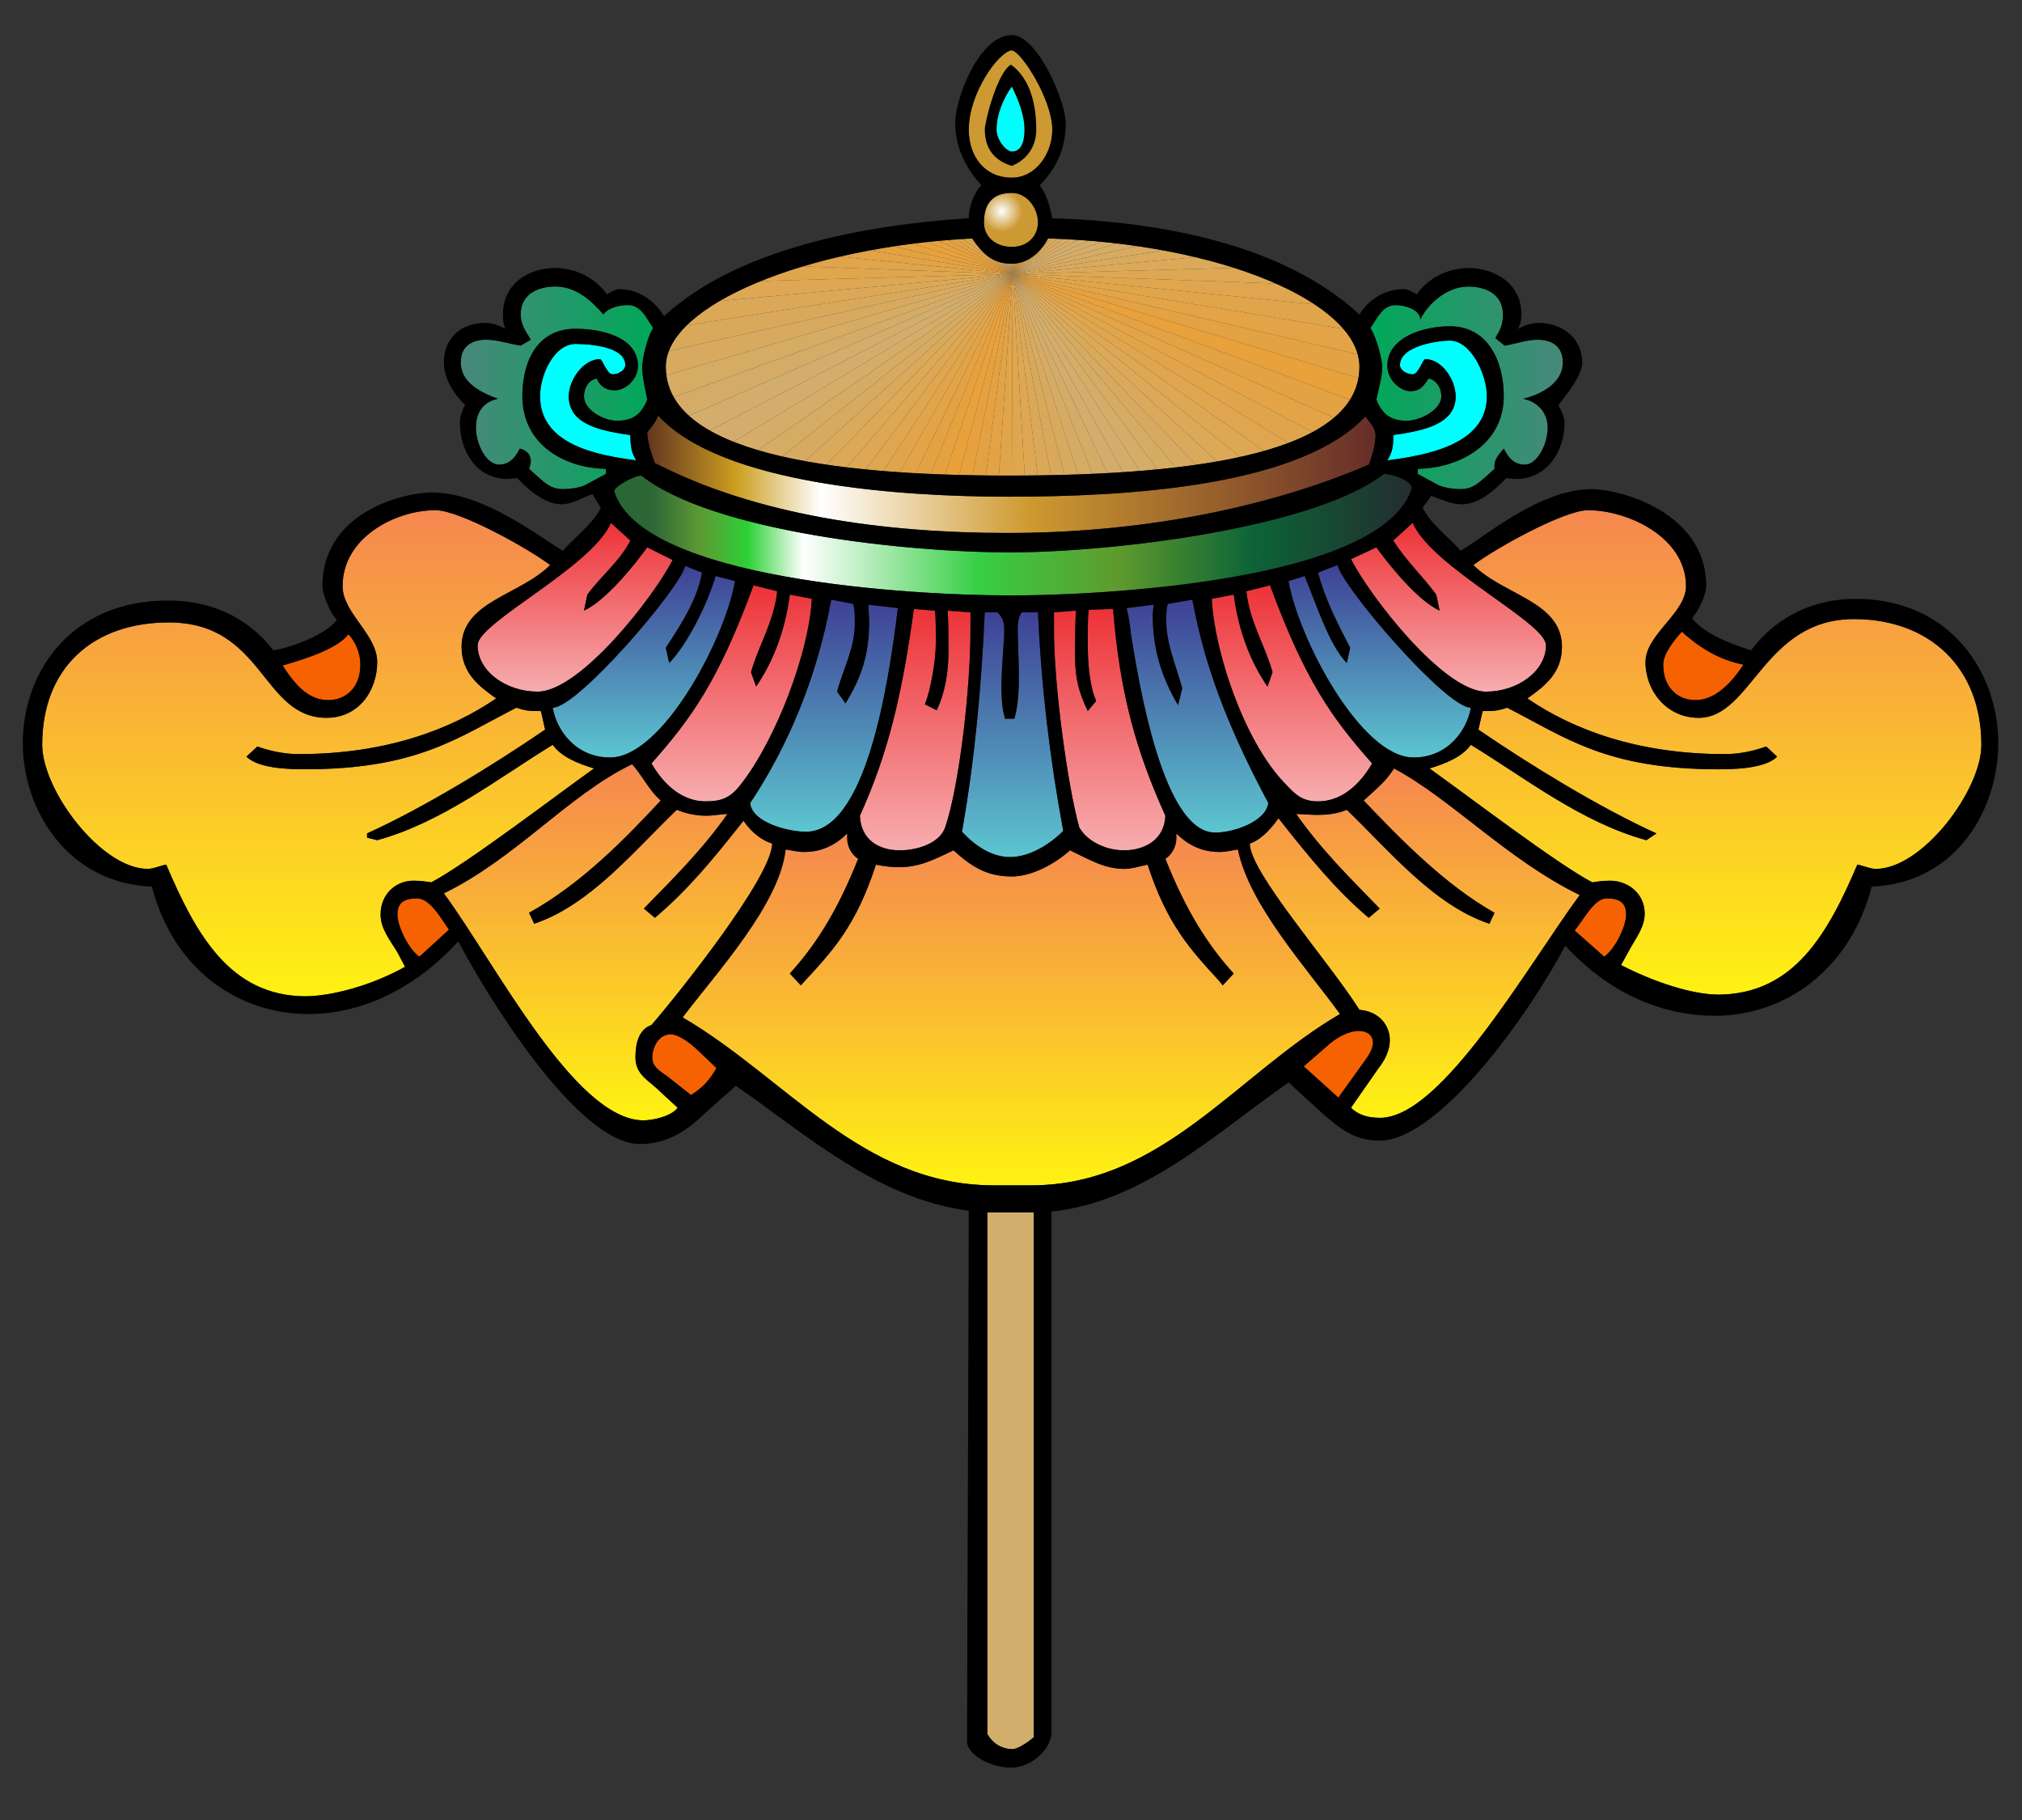 <?xml version="1.0" encoding="UTF-8" standalone="no"?>
<!-- Creator: CorelDRAW -->

<svg
   xmlns:dc="http://purl.org/dc/elements/1.1/"
   xmlns:cc="http://creativecommons.org/ns#"
   xmlns:rdf="http://www.w3.org/1999/02/22-rdf-syntax-ns#"
   xmlns:svg="http://www.w3.org/2000/svg"
   xmlns="http://www.w3.org/2000/svg"
   xmlns:xlink="http://www.w3.org/1999/xlink"
   xmlns:sodipodi="http://sodipodi.sourceforge.net/DTD/sodipodi-0.dtd"
   xmlns:inkscape="http://www.inkscape.org/namespaces/inkscape"
   xml:space="preserve"
   width="206.375mm"
   height="185.738mm"
   style="shape-rendering:geometricPrecision; text-rendering:geometricPrecision; image-rendering:optimizeQuality; fill-rule:evenodd; clip-rule:evenodd"
   viewBox="0 0 205.877 185.289"
   id="svg3427"
   version="1.1"
   inkscape:version="0.48.4 r9939"
   sodipodi:docname="8signs-PARASOL2.svg"><rect x="0" y="0" width="205.877" height="185.289" fill="#333333" stroke="none"/><title
   id="title3660">DUG (Parasol))</title><sodipodi:namedview
   pagecolor="#ffffff"
   bordercolor="#666666"
   borderopacity="1"
   objecttolerance="10"
   gridtolerance="10"
   guidetolerance="10"
   inkscape:pageopacity="0"
   inkscape:pageshadow="2"
   inkscape:window-width="1600"
   inkscape:window-height="840"
   id="namedview3656"
   showgrid="false"
   inkscape:zoom="0.35859353"
   inkscape:cx="-24.789186"
   inkscape:cy="329.06339"
   inkscape:window-x="-4"
   inkscape:window-y="-4"
   inkscape:window-maximized="1"
   inkscape:current-layer="svg3427" />
 <defs
   id="defs3429">
  <style
   type="text/css"
   id="style3431">
   
    .fil4 {fill:none}
    .fil1 {fill:aqua}
    .fil0 {fill:#CC9933}
    .fil18 {fill:#D2AE6D}
    .fil2 {fill:#F66201}
    .fil50 {fill:black}
    .fil47 {fill:#D3AD6B}
    .fil46 {fill:#D4AC68}
    .fil45 {fill:#D4AD6C}
    .fil44 {fill:#D5AD68}
    .fil42 {fill:#D6AB64}
    .fil43 {fill:#D7AA60}
    .fil40 {fill:#D7AA61}
    .fil41 {fill:#D9A95B}
    .fil38 {fill:#D9A95C}
    .fil39 {fill:#DBA858}
    .fil36 {fill:#DBA958}
    .fil37 {fill:#DDA753}
    .fil34 {fill:#DDA754}
    .fil35 {fill:#DFA64E}
    .fil32 {fill:#DFA64F}
    .fil33 {fill:#E0A44A}
    .fil30 {fill:#E0A54A}
    .fil31 {fill:#E2A346}
    .fil28 {fill:#E2A447}
    .fil29 {fill:#E3A142}
    .fil26 {fill:#E3A243}
    .fil27 {fill:#E6A13E}
    .fil48 {fill:#E6A13F}
    .fil25 {fill:#E9A13B}
    .fil19 {fill:url(#id1)}
    .fil20 {fill:url(#id2)}
    .fil9 {fill:url(#id3)}
    .fil10 {fill:url(#id4)}
    .fil6 {fill:url(#id5)}
    .fil17 {fill:url(#id6)}
    .fil15 {fill:url(#id7)}
    .fil16 {fill:url(#id8)}
    .fil5 {fill:url(#id9)}
    .fil7 {fill:url(#id10)}
    .fil12 {fill:url(#id11)}
    .fil13 {fill:url(#id12)}
    .fil14 {fill:url(#id13)}
    .fil11 {fill:url(#id14)}
    .fil8 {fill:url(#id15)}
    .fil23 {fill:url(#id16)}
    .fil21 {fill:url(#id17)}
    .fil49 {fill:url(#id18)}
    .fil22 {fill:url(#id19)}
    .fil24 {fill:url(#id20)}
    .fil3 {fill:url(#id21)}
   
  </style>
     <clipPath
   id="id0">
      <path
   d="M98.98 24.274c1.117,1.633 2.148,2.578 4.038,2.578 1.46,0 2.836,-0.945 3.695,-2.578 17.614,0.516 31.703,6.53 31.703,13.06 0,8.679 -16.152,11.084 -35.742,11.084 -18.645,0 -34.883,-2.405 -34.883,-11.084 0,-6.271 14.348,-12.2 31.188,-13.06l0 0z"
   id="path3434" />
     </clipPath>
  <linearGradient
   id="id1"
   gradientUnits="userSpaceOnUse"
   x1="65.9"
   y1="48.289"
   x2="140.05"
   y2="48.289">
   <stop
   offset="0"
   style="stop-color:#623620"
   id="stop3437" />
   <stop
   offset="0.122"
   style="stop-color:#CC9E20"
   id="stop3439" />
   <stop
   offset="0.239"
   style="stop-color:white"
   id="stop3441" />
   <stop
   offset="0.522"
   style="stop-color:#CF9A30"
   id="stop3443" />
   <stop
   offset="1"
   style="stop-color:#662D29"
   id="stop3445" />
  </linearGradient>
  <linearGradient
   id="id2"
   gradientUnits="userSpaceOnUse"
   x1="62.377"
   y1="54.433"
   x2="143.745"
   y2="54.433">
   <stop
   offset="0"
   style="stop-color:#266736"
   id="stop3448" />
   <stop
   offset="0.051"
   style="stop-color:#2F6736"
   id="stop3450" />
   <stop
   offset="0.11"
   style="stop-color:#5C9A33"
   id="stop3452" />
   <stop
   offset="0.169"
   style="stop-color:#2CD136"
   id="stop3454" />
   <stop
   offset="0.239"
   style="stop-color:white"
   id="stop3456" />
   <stop
   offset="0.459"
   style="stop-color:#36CE45"
   id="stop3458" />
   <stop
   offset="0.631"
   style="stop-color:#5F9A2D"
   id="stop3460" />
   <stop
   offset="0.8"
   style="stop-color:#0C6436"
   id="stop3462" />
   <stop
   offset="1"
   style="stop-color:#232D30"
   id="stop3464" />
  </linearGradient>
  <linearGradient
   id="id3"
   gradientUnits="userSpaceOnUse"
   x1="46.912"
   y1="39.483"
   x2="66.502"
   y2="39.483">
   <stop
   offset="0"
   style="stop-color:#48887B"
   id="stop3467" />
   <stop
   offset="1"
   style="stop-color:#00A859"
   id="stop3469" />
  </linearGradient>
  <linearGradient
   id="id4"
   gradientUnits="userSpaceOnUse"
   x1="139.534"
   y1="39.483"
   x2="159.124"
   y2="39.483">
   <stop
   offset="0"
   style="stop-color:#00A859"
   id="stop3472" />
   <stop
   offset="1"
   style="stop-color:#48887B"
   id="stop3474" />
  </linearGradient>
  <linearGradient
   id="id5"
   gradientUnits="userSpaceOnUse"
   x1="65.558"
   y1="77.116"
   x2="65.558"
   y2="57.612">
   <stop
   offset="0"
   style="stop-color:#5CC6D0"
   id="stop3477" />
   <stop
   offset="1"
   style="stop-color:#3E4095"
   id="stop3479" />
  </linearGradient>
  <linearGradient
   id="id6"
   gradientUnits="userSpaceOnUse"
   xlink:href="#id5"
   x1="83.9"
   y1="84.677"
   x2="83.9"
   y2="61.049">
  </linearGradient>
  <linearGradient
   id="id7"
   gradientUnits="userSpaceOnUse"
   xlink:href="#id5"
   x1="103.104"
   y1="87.253"
   x2="103.104"
   y2="62.337">
  </linearGradient>
  <linearGradient
   id="id8"
   gradientUnits="userSpaceOnUse"
   xlink:href="#id5"
   x1="121.921"
   y1="84.762"
   x2="121.921"
   y2="61.049">
  </linearGradient>
  <linearGradient
   id="id9"
   gradientUnits="userSpaceOnUse"
   xlink:href="#id5"
   x1="140.48"
   y1="77.116"
   x2="140.48"
   y2="57.526">
  </linearGradient>
  <linearGradient
   id="id10"
   gradientUnits="userSpaceOnUse"
   x1="58.555"
   y1="70.414"
   x2="58.555"
   y2="53.231">
   <stop
   offset="0"
   style="stop-color:#F7ADAF"
   id="stop3486" />
   <stop
   offset="1"
   style="stop-color:#ED3237"
   id="stop3488" />
  </linearGradient>
  <linearGradient
   id="id11"
   gradientUnits="userSpaceOnUse"
   xlink:href="#id10"
   x1="74.493"
   y1="81.584"
   x2="74.493"
   y2="59.588">
  </linearGradient>
  <linearGradient
   id="id12"
   gradientUnits="userSpaceOnUse"
   xlink:href="#id10"
   x1="93.181"
   y1="86.567"
   x2="93.181"
   y2="61.994">
  </linearGradient>
  <linearGradient
   id="id13"
   gradientUnits="userSpaceOnUse"
   xlink:href="#id10"
   x1="112.985"
   y1="86.567"
   x2="112.985"
   y2="61.994">
  </linearGradient>
  <linearGradient
   id="id14"
   gradientUnits="userSpaceOnUse"
   xlink:href="#id10"
   x1="131.543"
   y1="81.584"
   x2="131.543"
   y2="59.588">
  </linearGradient>
  <linearGradient
   id="id15"
   gradientUnits="userSpaceOnUse"
   xlink:href="#id10"
   x1="147.481"
   y1="70.414"
   x2="147.481"
   y2="53.231">
  </linearGradient>
  <linearGradient
   id="id16"
   gradientUnits="userSpaceOnUse"
   x1="32.392"
   y1="101.431"
   x2="32.392"
   y2="51.941">
   <stop
   offset="0"
   style="stop-color:#FFF212"
   id="stop3496" />
   <stop
   offset="1"
   style="stop-color:#F5874F"
   id="stop3498" />
  </linearGradient>
  <linearGradient
   id="id17"
   gradientUnits="userSpaceOnUse"
   xlink:href="#id16"
   x1="61.906"
   y1="114.061"
   x2="61.906"
   y2="77.802">
  </linearGradient>
  <linearGradient
   id="id18"
   gradientUnits="userSpaceOnUse"
   xlink:href="#id16"
   x1="102.975"
   y1="120.677"
   x2="102.975"
   y2="84.848">
  </linearGradient>
  <linearGradient
   id="id19"
   gradientUnits="userSpaceOnUse"
   xlink:href="#id16"
   x1="144.046"
   y1="113.803"
   x2="144.046"
   y2="78.232">
  </linearGradient>
  <linearGradient
   id="id20"
   gradientUnits="userSpaceOnUse"
   xlink:href="#id16"
   x1="173.644"
   y1="101.258"
   x2="173.644"
   y2="51.941">
  </linearGradient>
  <radialGradient
   id="id21"
   gradientUnits="userSpaceOnUse"
   cx="101.998"
   cy="21.505"
   r="2.09"
   fx="101.998"
   fy="21.505">
   <stop
   offset="0"
   style="stop-color:#FEFEFE"
   id="stop3505" />
   <stop
   offset="1"
   style="stop-color:#CC9933"
   id="stop3507" />
   <stop
   offset="1"
   style="stop-color:#CC9933"
   id="stop3509" />
  </radialGradient>
 </defs>
 <g
   id="Colour">
  <g
   id="_296774584">
   <path
   id="_296773072"
   class="fil0"
   d="M103.018 5.115c1.031,0.171 4.125,5.07 4.125,8.077 0,2.492 -1.719,4.897 -4.125,4.897 -2.749,-9.97587e-005 -4.381,-2.149 -4.381,-4.897 0,-3.695 3.007,-7.906 4.381,-8.077l0 0z" />
   <path
   id="_296787520"
   class="fil1"
   d="M103.018 15.425c-0.516,0 -1.547,-1.117 -1.547,-2.233 0,-1.547 0.688,-3.18 1.547,-4.383 0.602,1.203 1.29,2.837 1.29,4.383 0,1.288 -0.345,2.233 -1.29,2.233z" />
   <path
   id="_296785000"
   class="fil2"
   d="M42.703 97.392c-1.031,-0.686 -2.235,-3.007 -2.235,-4.295 0,-1.204 0.688,-1.633 1.976,-1.633 1.29,-9.97587e-005 2.321,1.804 3.266,3.18l-3.007 2.749z" />
   <path
   id="_296785936"
   class="fil2"
   d="M160.327 94.728c0.945,-1.116 1.976,-3.264 3.264,-3.264 1.288,-9.97587e-005 1.976,0.429 1.976,1.633 0,1.288 -1.204,3.609 -2.233,4.295l-3.007 -2.664z" />
   <path
   id="_296787328"
   class="fil3"
   d="M100.183 22.643c0,-1.976 0.945,-3.007 2.835,-3.007 1.547,0 2.664,1.547 2.664,3.007 9.97587e-005,1.374 -1.031,2.492 -2.664,2.492 -1.547,-9.97587e-005 -2.835,-0.945 -2.835,-2.492l0 -9.97587e-005z" />
   <path
   id="_296787184"
   class="fil2"
   d="M67.963 109.594c-0.686,-0.516 -1.547,-0.945 -1.547,-1.89 0,-1.031 0.602,-2.407 1.892,-2.407 0.686,0 1.89,0.774 2.835,1.719l1.804 1.717c-0.686,1.204 -1.288,1.892 -2.578,2.75l-2.405 -1.89z" />
   <path
   id="_296787088"
   class="fil2"
   d="M132.747 108.562l2.662 -2.321c1.031,-0.859 2.148,-1.288 2.923,-1.288 0.859,0 1.46,0.429 1.46,1.204 9.97587e-005,0.429 -0.259,1.031 -0.688,1.631l-2.835 3.952 -3.523 -3.178z" />
   <path
   id="_296781952"
   class="fil4"
   d="M103.018 16.886c1.29,-0.516 2.492,-1.717 2.492,-3.693 0,-3.352 -1.031,-5.499 -2.578,-6.616 -1.374,0.773 -2.662,5.756 -2.662,6.616 0,1.976 1.031,3.178 2.749,3.694l0 -9.97587e-005z" />
   <path
   id="_296783872"
   class="fil2"
   d="M177.51 67.665c-1.46,2.233 -3.093,3.607 -4.897,3.607 -1.719,0 -3.266,-1.202 -3.266,-3.607 0,-1.117 1.117,-2.492 1.892,-3.352 1.717,1.547 3.693,2.836 6.271,3.352l0 -9.97587e-005z" />
   <path
   id="_296775952"
   class="fil2"
   d="M28.784 67.749c2.062,-0.6 5.499,-1.631 6.701,-3.178 0.774,0.859 1.204,1.976 1.204,3.094 0,2.405 -1.547,3.607 -3.266,3.607 -1.804,0 -3.178,-1.202 -4.638,-3.523l0 0z" />
   <path
   id="_296787664"
   class="fil1"
   d="M151.39 40.341c0,4.983 -6.271,6.014 -10.137,6.53 0.429,-0.686 0.6,-1.288 0.6,-2.147l9.97587e-005 -0.431c2.923,-0.429 6.359,-1.031 6.359,-3.952 0,-1.631 -1.374,-3.78 -3.093,-3.78 -0.259,-9.97587e-005 -0.688,1.547 -1.288,1.547 -0.602,0 -1.29,-0.429 -1.29,-0.945 9.97587e-005,-1.976 3.952,-2.492 5.07,-2.492 2.148,0 3.78,3.437 3.78,5.67l0 0z" />
   <path
   id="_296778544"
   class="fil1"
   d="M62.377 38.108c-0.6,0 -1.029,-1.547 -1.288,-1.547 -1.719,-9.97587e-005 -3.18,2.148 -3.18,3.78 0,2.921 3.352,3.523 6.273,3.952 0,0.945 0.086,1.805 0.602,2.578 -3.868,-0.516 -9.796,-1.547 -9.796,-6.53 0,-2.233 1.46,-5.326 3.609,-5.326 1.117,0 5.07,0.172 5.07,2.148 0,0.516 -0.688,0.945 -1.29,0.945l0 0z" />
   <path
   id="_296776864"
   class="fil5"
   d="M132.833 58.643c1.116,2.662 2.492,7.046 4.295,8.849l0.343 -1.547c-1.288,-2.492 -2.578,-4.983 -3.264,-7.647l1.976 -0.773c0.429,2.148 10.998,14.521 13.576,14.521 -0.345,2.148 -2.235,5.07 -5.844,5.07 -5.326,0 -11.684,-12.029 -12.715,-17.957l1.633 -0.516z" />
   <path
   id="_296781160"
   class="fil6"
   d="M74.838 59.159c-1.031,5.928 -7.391,17.957 -12.717,17.957 -3.609,0 -5.499,-2.921 -5.842,-5.07 2.578,0 13.06,-12.287 13.489,-14.434l1.717 0.686c-0.516,2.75 -2.062,5.156 -3.693,7.647l0.343 1.547c1.804,-1.804 3.952,-6.101 4.726,-8.849l1.976 0.515z" />
   <path
   id="_296777752"
   class="fil7"
   d="M68.478 57.01c-1.976,3.866 -9.451,13.403 -13.746,13.403 -3.18,-9.97587e-005 -6.101,-2.062 -6.101,-4.725 0,-2.321 11.599,-7.906 13.576,-12.458l1.976 1.804c-1.117,2.148 -2.921,3.523 -4.381,5.499l-0.345 1.633c2.235,-1.031 5.07,-4.554 6.444,-6.444l2.578 1.288z" />
   <path
   id="_296777920"
   class="fil8"
   d="M140.136 55.722c1.374,1.89 4.211,5.413 6.444,6.444l-0.343 -1.633c-1.46,-1.976 -2.921,-3.266 -4.383,-5.499l1.978 -1.804c1.976,4.552 13.574,10.137 13.574,12.458 9.97587e-005,2.662 -2.921,4.725 -6.099,4.725 -4.297,-9.97587e-005 -11.772,-9.624 -13.748,-13.489l2.578 -1.202z" />
   <path
   id="_296786608"
   class="fil9"
   d="M62.636 39.74c0.945,0 2.319,-1.029 2.319,-2.492 0,-2.921 -3.693,-3.78 -6.358,-3.78 -3.866,0 -5.413,3.266 -5.413,6.873 0,4.813 4.125,7.304 8.506,7.39l0 0.514 -2.062 1.117c-0.688,0.345 -1.804,0.429 -2.319,0.429 -1.376,0 -1.976,-0.772 -3.438,-2.061 0.086,-0.259 0.172,-0.516 0.172,-0.774 0,-0.688 -0.429,-1.117 -1.117,-1.288 -0.516,1.031 -1.116,1.631 -2.147,1.631 -1.204,-9.97587e-005 -2.321,-1.976 -2.321,-3.78 0,-1.374 0.602,-2.578 2.235,-2.921 -1.89,-0.688 -3.781,-1.719 -3.781,-3.695 0,-1.717 1.203,-2.319 2.578,-2.319 1.117,0 2.405,0.429 3.523,0.602l1.031 -0.602c-0.516,-0.859 -1.031,-1.547 -1.031,-2.578 0,-1.976 1.633,-2.835 3.523,-2.835 2.148,-9.97587e-005 3.695,1.46 4.897,2.835 0.516,-0.688 1.633,-0.945 2.492,-0.945 1.376,0 1.892,1.374 2.578,2.319 -0.686,1.117 -1.117,3.266 -1.117,4.038 0,0.945 0.345,2.405 0.516,3.266 -0.686,1.717 -1.717,2.147 -3.092,2.147 -1.376,-9.97587e-005 -3.352,-1.116 -3.352,-2.492 0,-0.773 0.429,-1.631 1.29,-1.804 0.343,0.688 0.773,1.202 1.89,1.202l0 0z" />
   <path
   id="_296786920"
   class="fil10"
   d="M146.752 40.341c0,1.376 -2.149,2.492 -3.523,2.492 -1.376,-9.97587e-005 -2.405,-0.429 -3.093,-2.147 0.172,-0.861 0.602,-2.321 0.602,-3.266 0,-0.773 -0.516,-2.921 -1.204,-4.038 0.688,-0.945 1.204,-2.319 2.578,-2.319 0.859,0 2.492,0.429 2.492,1.46 0.773,-1.547 2.664,-3.35 4.897,-3.35 1.89,-9.97587e-005 3.523,0.859 3.523,2.835 9.97587e-005,1.031 -0.257,1.547 -0.773,2.405l0.945 0.774c1.117,-0.172 2.233,-0.602 3.35,-0.602 1.374,0 2.578,0.602 2.578,2.319 0,1.976 -1.976,3.18 -4.038,3.695 1.633,0.343 2.492,1.547 2.492,2.921 9.97587e-005,1.804 -1.117,3.78 -2.319,3.78 -1.031,-9.97587e-005 -1.633,-0.6 -2.148,-1.631 -0.429,0.516 -0.945,1.031 -0.945,1.717l0 0.345c-1.46,1.288 -2.062,2.061 -3.437,2.061 -0.516,0 -1.633,-0.084 -2.321,-0.429l-2.061 -1.117 0 -0.514c4.381,-0.086 8.763,-2.578 8.763,-7.39 9.97587e-005,-3.607 -1.633,-7.13 -5.499,-7.13 -2.664,-9.97587e-005 -6.358,1.116 -6.358,4.037 9.97587e-005,1.462 1.374,2.578 2.319,2.578 1.117,-9.97587e-005 1.374,-0.6 1.89,-1.288 0.86,0.172 1.29,1.031 1.29,1.804l9.97587e-005 0z" />
   <path
   id="_296784520"
   class="fil11"
   d="M125.615 60.533c0.429,3.35 1.547,6.616 3.436,9.365l0.516 -1.46c-0.688,-2.578 -2.319,-5.069 -2.664,-8.247l2.407 -0.602c3.607,9.794 6.358,13.576 10.396,18.13 -1.29,2.233 -3.18,3.866 -5.499,3.866 -1.633,0 -2.321,-0.688 -3.437,-1.89 -4.124,-4.297 -7.132,-13.405 -7.39,-18.731l2.235 -0.429z" />
   <path
   id="_296783440"
   class="fil12"
   d="M82.656 60.962c-0.259,5.326 -3.609,14.348 -7.303,18.988 -1.031,1.288 -1.892,1.633 -3.523,1.633 -2.321,0 -4.211,-1.633 -5.499,-3.866 4.037,-4.554 6.787,-8.335 10.396,-18.13l2.405 0.602c-0.343,3.178 -1.976,5.67 -2.664,8.247l0.516 1.46c1.89,-2.749 3.007,-6.014 3.437,-9.365l2.235 0.429z" />
   <path
   id="_296774872"
   class="fil13"
   d="M98.809 62.337l0 1.892c0,5.756 -1.117,15.722 -2.578,20.018 -0.602,1.633 -2.837,2.321 -4.64,2.321 -2.148,-9.97587e-005 -3.952,-1.117 -4.038,-3.523 2.921,-6.444 4.297,-12.372 5.499,-21.05l2.148 0.172c0.086,0.772 0.086,2.147 0.086,3.178 0,1.89 -0.516,4.897 -1.117,6.359l1.202 0.6c0.861,-1.804 1.204,-3.866 1.204,-6.099 0,-1.376 0,-2.75 -0.086,-4.038l2.321 0.171z" />
   <path
   id="_296776288"
   class="fil14"
   d="M109.548 62.166c-0.086,1.288 -0.086,3.35 -0.086,4.725 0,2.235 0.429,3.695 1.29,5.499l0.859 -1.031c-0.688,-1.547 -0.859,-3.952 -0.859,-5.928 0,-0.859 0,-2.492 0.086,-3.35l2.492 -0.086c0.686,8.679 2.405,14.607 5.326,21.05 -0.086,2.405 -2.062,3.523 -4.211,3.523 -1.804,-9.97587e-005 -3.693,-0.859 -4.554,-2.321 -1.202,-4.295 -2.576,-14.519 -2.576,-20.018l0 -1.892 2.233 -0.171z" />
   <path
   id="_296781760"
   class="fil15"
   d="M101.557 62.337c0.602,0.602 0.688,1.117 0.688,1.806 0,2.233 -0.688,6.53 0.086,9.022l0.945 0c0.773,-2.492 0.343,-6.53 0.343,-9.194 9.97587e-005,-0.429 0.086,-1.288 0.429,-1.633l1.633 -9.97587e-005c0.343,7.561 1.202,14.865 2.578,22.254 -1.376,1.374 -3.437,2.662 -5.413,2.662 -2.062,0 -3.781,-1.374 -4.899,-2.576 1.29,-7.304 1.976,-14.693 2.321,-22.34l1.288 -9.97587e-005z" />
   <path
   id="_296778832"
   class="fil16"
   d="M117.452 61.564c0,0.257 -0.086,0.773 -0.086,1.031 0,3.436 0.86,6.271 2.578,9.192l0.429 -1.717c-0.6,-2.235 -1.631,-4.468 -1.631,-6.959 0,-0.516 0,-1.117 0.171,-1.633l2.492 -0.429c1.376,7.647 4.297,14.262 7.734,20.706 -0.259,1.892 -3.523,3.007 -5.413,3.007 -4.726,0 -7.304,-11.943 -8.592,-20.362 -0.086,-0.773 -0.172,-1.547 -0.429,-2.492l2.749 -0.343z" />
   <path
   id="_296780440"
   class="fil17"
   d="M91.418 61.907c-1.031,8.42 -3.35,22.77 -9.365,22.77 -1.804,0 -5.499,-0.947 -5.671,-2.923 3.954,-5.928 6.875,-13.058 8.249,-20.706l2.233 0.429c0.172,0.516 0.172,1.461 0.172,1.976 0,2.578 -1.202,4.64 -1.804,6.959l0.859 1.203c1.547,-2.578 2.405,-4.813 2.405,-8.335 9.97587e-005,-0.429 -0.086,-1.288 -0.086,-1.717l3.007 0.343z" />
   <path
   id="_296779144"
   class="fil18"
   d="M103.104 178.071c-1.117,0 -2.062,-0.602 -2.578,-1.547l0 -53.099 4.726 0 0 53.442c-0.602,0.516 -1.633,1.204 -2.149,1.204l0 0z" />
   <path
   id="_296780080"
   class="fil19"
   d="M102.675 50.567c12.115,0 28.696,-1.031 35.742,-7.561l0.602 -0.602c0.429,0.602 1.031,1.117 1.031,1.976 9.97587e-005,0.774 -0.343,2.062 -0.688,2.921 -10.825,4.64 -23.799,6.959 -36.773,6.959 -12.631,-9.97587e-005 -25.605,-1.804 -35.914,-7.13 -0.343,-0.861 -0.774,-2.321 -0.774,-3.093 0.431,-0.602 0.86,-1.031 1.117,-1.719 6.444,7.046 24.832,8.249 35.657,8.249l0 -9.97587e-005z" />
   <path
   id="_296771824"
   class="fil20"
   d="M143.745 49.708c-3.094,9.622 -32.391,10.912 -40.727,10.912 -10.482,-9.97587e-005 -37.633,-1.633 -40.468,-10.568 -0.172,-0.429 1.976,-1.633 2.75,-1.633 7.303,5.758 27.236,7.818 37.461,7.818 10.569,0 31.102,-2.492 38.147,-7.99 0.861,0 2.837,0.688 2.837,1.462l9.97587e-005 -9.97587e-005z" />
   <path
   id="_296781712"
   class="fil21"
   d="M65.471 114.061c-6.959,-0.086 -15.036,-15.981 -20.276,-23.113 7.389,-3.609 12.715,-10.053 19.161,-13.146 1.029,1.117 1.717,2.664 2.921,3.695 -3.523,3.78 -7.99,8.42 -13.405,11.427l0.516 1.117c5.671,-1.89 10.139,-7.389 14.521,-11.599 1.031,0.429 2.062,0.602 3.007,0.602 0.774,0 1.547,-0.172 2.149,-0.172 -2.664,3.781 -5.671,6.702 -8.506,9.623l1.117 0.945c3.35,-2.835 5.756,-5.756 9.022,-9.88 0.945,1.374 2.062,2.062 2.921,2.319 0,3.35 -9.537,15.295 -12.286,18.473 -1.29,0.429 -1.633,1.89 -1.633,3.266 9.97587e-005,1.547 0.945,2.147 2.062,3.093l2.233 2.061c-0.602,0.861 -2.492,1.29 -3.523,1.29l0 -9.97587e-005z" />
   <path
   id="_296773432"
   class="fil22"
   d="M140.565 113.803c-1.031,0 -2.148,-0.171 -3.007,-1.031l2.75 -3.952c0.686,-0.859 1.202,-1.89 1.202,-2.921 0,-1.46 -1.031,-2.921 -3.093,-3.093 -3.092,-4.897 -11.168,-14.005 -11.168,-16.926 0.859,-0.257 1.976,-1.202 2.921,-2.578 3.264,4.125 5.842,7.304 9.192,10.139l1.117 -0.945c-2.835,-2.921 -5.842,-5.842 -8.506,-9.623 0.602,0 1.376,0.086 2.148,0.086 0.945,0 1.976,-0.086 3.007,-0.516 4.381,4.211 8.849,9.71 14.521,11.6l0.516 -1.117c-5.156,-2.921 -9.71,-7.647 -13.317,-11.427 1.288,-1.204 2.147,-1.804 3.092,-3.266 5.928,3.18 11.513,9.28 18.904,12.889 -5.242,7.13 -14.005,22.597 -20.278,22.682l0 0z" />
   <path
   id="_257071624"
   class="fil23"
   d="M41.242 98.423c-3.352,1.89 -7.475,3.007 -10.225,3.007 -7.646,-0.086 -11.084,-6.358 -14.091,-13.403 -0.6,0.086 -1.288,0.429 -1.89,0.429 -4.725,-9.97587e-005 -10.739,-7.99 -10.739,-12.631 0,-7.904 5.24,-12.458 12.887,-12.458 9.708,-9.97587e-005 9.451,9.71 16.067,9.71 3.264,0 5.154,-2.75 5.154,-5.671 0,-2.835 -3.523,-4.983 -3.523,-7.732 0,-4.983 5.414,-7.734 9.453,-7.734 2.492,0 9.535,3.952 11.684,5.585 -3.093,3.093 -9.022,3.695 -9.022,8.334 0,2.664 1.805,4.038 3.523,5.242 -4.64,3.178 -11.255,5.67 -20.106,5.67 -1.545,0 -3.007,-0.343 -4.209,-0.773l-1.117 1.031c1.204,1.202 4.295,1.288 5.928,1.288 11.513,0 15.638,-3.264 21.566,-6.271 1.031,0.343 1.374,0.343 2.492,0.343l0.429 1.89c-5.413,3.695 -12.286,7.906 -18.129,10.568l0 0.429 1.031 0.259c6.616,-1.805 12.374,-6.358 17.873,-9.71 0.859,1.204 2.492,1.892 4.209,2.405 -3.866,2.75 -12.974,9.71 -16.583,11.6 -0.516,-0.086 -1.116,-0.171 -1.804,-0.171 -1.804,0 -3.35,1.374 -3.35,3.436 0,1.461 0.945,2.578 1.717,3.866l0.774 1.46z" />
   <path
   id="_257075728"
   class="fil24"
   d="M165.052 98.251l0.945 -1.717c0.688,-1.204 1.46,-2.235 1.46,-3.523 0,-2.062 -1.717,-3.35 -3.523,-3.35 -0.686,0 -1.288,0.084 -1.804,0.171 -3.609,-1.89 -12.717,-8.849 -16.583,-11.6 1.719,-0.514 3.35,-1.202 4.211,-2.405 5.499,3.352 11.255,7.904 17.871,9.71l1.031 -0.688c-5.842,-2.662 -12.717,-6.873 -18.13,-10.568l0.429 -1.89c1.117,0 1.46,0 2.492,-0.343 5.928,3.007 10.053,6.271 21.566,6.271 1.633,0 4.726,-0.086 5.928,-1.288l-1.116 -1.031c-1.204,0.429 -2.664,0.773 -4.211,0.773 -8.849,0 -15.466,-2.492 -20.106,-5.67 1.719,-1.204 3.523,-2.578 3.523,-5.242 0,-4.638 -5.928,-5.24 -9.022,-8.334 2.148,-1.633 9.194,-5.585 11.686,-5.585 4.038,0 9.967,2.75 9.967,7.734 0,2.749 -4.125,4.897 -4.125,7.732 0,2.921 2.148,5.671 5.413,5.671 5.413,0 6.616,-10.053 15.81,-10.053 7.646,-9.97587e-005 12.974,4.897 12.974,12.801 0,4.64 -6.014,12.631 -10.741,12.631 -0.602,-9.97587e-005 -1.288,-0.343 -1.89,-0.429 -3.007,7.046 -6.444,13.146 -14.091,13.231 -2.749,-9.97587e-005 -6.616,-1.288 -9.967,-3.007l9.97587e-005 0z" />
   <g
   id="g3546">
    <g
   style="clip-path:url(#id0)"
   id="g3548"
   clip-path="url(#id0)">
     <polygon
   id="_257089864"
   class="fil25"
   points="103.104,27.896 141.4,42.169 142.235,39.686 " />
     <polygon
   id="_2570898641"
   class="fil25"
   points="103.104,27.896 64.809,13.623 63.973,16.106 " />
     <polygon
   id="_25708986412"
   class="fil26"
   points="103.104,27.896 142.235,39.686 142.91,37.154 " />
     <polygon
   id="_257089864123"
   class="fil27"
   points="103.104,27.896 63.973,16.106 63.298,18.637 " />
     <polygon
   id="_2570898641234"
   class="fil28"
   points="103.104,27.896 142.91,37.154 143.422,34.585 " />
     <polygon
   id="_25708986412345"
   class="fil29"
   points="103.104,27.896 63.298,18.637 62.787,21.207 " />
     <polygon
   id="_257089864123456"
   class="fil30"
   points="103.104,27.896 143.422,34.585 143.767,31.988 " />
     <polygon
   id="_2570898641234567"
   class="fil31"
   points="103.104,27.896 62.787,21.207 62.441,23.804 " />
     <polygon
   id="_25708986412345678"
   class="fil32"
   points="103.104,27.896 143.767,31.988 143.946,29.374 " />
     <polygon
   id="_257089864123456789"
   class="fil33"
   points="103.104,27.896 62.441,23.804 62.263,26.417 " />
     <polygon
   id="_25708986412345678910"
   class="fil34"
   points="103.104,27.896 143.946,29.374 143.957,26.755 " />
     <polygon
   id="_2570898641234567891011"
   class="fil35"
   points="103.104,27.896 62.263,26.417 62.252,29.037 " />
     <polygon
   id="_257089864123456789101112"
   class="fil36"
   points="103.104,27.896 143.957,26.755 143.8,24.14 " />
     <polygon
   id="_25708986412345678910111213"
   class="fil37"
   points="103.104,27.896 62.252,29.037 62.409,31.652 " />
     <polygon
   id="_2570898641234567891011121314"
   class="fil38"
   points="103.104,27.896 143.8,24.14 143.476,21.54 " />
     <polygon
   id="_257089864123456789101112131415"
   class="fil39"
   points="103.104,27.896 62.409,31.652 62.733,34.252 " />
     <polygon
   id="_25708986412345678910111213141516"
   class="fil40"
   points="103.104,27.896 143.476,21.54 142.985,18.966 " />
     <polygon
   id="_2570898641234567891011121314151617"
   class="fil41"
   points="103.104,27.896 62.733,34.252 63.223,36.825 " />
     <polygon
   id="_257089864123456789101112131415161718"
   class="fil42"
   points="103.104,27.896 142.985,18.966 142.331,16.43 " />
     <polygon
   id="_25708986412345678910111213141516171819"
   class="fil43"
   points="103.104,27.896 63.223,36.825 63.877,39.362 " />
     <polygon
   id="_2570898641234567891011121314151617181920"
   class="fil44"
   points="103.104,27.896 142.331,16.43 141.516,13.94 " />
     <polygon
   id="_257089864123456789101112131415161718192021"
   class="fil42"
   points="103.104,27.896 63.877,39.362 64.692,41.852 " />
     <polygon
   id="_25708986412345678910111213141516171819202122"
   class="fil45"
   points="103.104,27.896 141.516,13.94 140.543,11.507 " />
     <polygon
   id="_2570898641234567891011121314151617181920212223"
   class="fil46"
   points="103.104,27.896 64.692,41.852 65.666,44.284 " />
     <polygon
   id="_257089864123456789101112131415161718192021222324"
   class="fil47"
   points="103.104,27.896 140.543,11.507 139.416,9.142 " />
     <polygon
   id="_25708986412345678910111213141516171819202122232425"
   class="fil47"
   points="103.104,27.896 65.666,44.284 66.793,46.649 " />
     <polygon
   id="_2570898641234567891011121314151617181920212223242526"
   class="fil46"
   points="103.104,27.896 139.416,9.142 138.14,6.854 " />
     <polygon
   id="_257089864123456789101112131415161718192021222324252627"
   class="fil45"
   points="103.104,27.896 66.793,46.649 68.069,48.937 " />
     <polygon
   id="_25708986412345678910111213141516171819202122232425262728"
   class="fil42"
   points="103.104,27.896 138.14,6.854 136.72,4.653 " />
     <polygon
   id="_2570898641234567891011121314151617181920212223242526272829"
   class="fil44"
   points="103.104,27.896 68.069,48.937 69.489,51.139 " />
     <polygon
   id="_257089864123456789101112131415161718192021222324252627282930"
   class="fil43"
   points="103.104,27.896 136.72,4.653 135.162,2.547 " />
     <polygon
   id="_25708986412345678910111213141516171819202122232425262728293031"
   class="fil42"
   points="103.104,27.896 69.489,51.139 71.047,53.245 " />
     <polygon
   id="_2570898641234567891011121314151617181920212223242526272829303132"
   class="fil41"
   points="103.104,27.896 135.162,2.547 133.472,0.545 " />
     <polygon
   id="_257089864123456789101112131415161718192021222324252627282930313233"
   class="fil40"
   points="103.104,27.896 71.047,53.245 72.737,55.247 " />
     <polygon
   id="_25708986412345678910111213141516171819202122232425262728293031323334"
   class="fil39"
   points="103.104,27.896 133.472,0.545 131.657,-1.344 " />
     <polygon
   id="_2570898641234567891011121314151617181920212223242526272829303132333435"
   class="fil38"
   points="103.104,27.896 72.737,55.247 74.552,57.136 " />
     <polygon
   id="_257089864123456789101112131415161718192021222324252627282930313233343536"
   class="fil37"
   points="103.104,27.896 131.657,-1.344 129.725,-3.114 " />
     <polygon
   id="_25708986412345678910111213141516171819202122232425262728293031323334353637"
   class="fil36"
   points="103.104,27.896 74.552,57.136 76.484,58.905 " />
     <polygon
   id="_2570898641234567891011121314151617181920212223242526272829303132333435363738"
   class="fil35"
   points="103.104,27.896 129.725,-3.114 127.683,-4.756 " />
     <polygon
   id="_257089864123456789101112131415161718192021222324252627282930313233343536373839"
   class="fil34"
   points="103.104,27.896 76.484,58.905 78.525,60.547 " />
     <polygon
   id="_25708986412345678910111213141516171819202122232425262728293031323334353637383940"
   class="fil33"
   points="103.104,27.896 127.683,-4.756 125.541,-6.263 " />
     <polygon
   id="_2570898641234567891011121314151617181920212223242526272829303132333435363738394041"
   class="fil32"
   points="103.104,27.896 78.525,60.547 80.668,62.055 " />
     <polygon
   id="_257089864123456789101112131415161718192021222324252627282930313233343536373839404142"
   class="fil31"
   points="103.104,27.896 125.541,-6.263 123.306,-7.631 " />
     <polygon
   id="_25708986412345678910111213141516171819202122232425262728293031323334353637383940414243"
   class="fil30"
   points="103.104,27.896 80.668,62.055 82.903,63.422 " />
     <polygon
   id="_2570898641234567891011121314151617181920212223242526272829303132333435363738394041424344"
   class="fil29"
   points="103.104,27.896 123.306,-7.631 120.988,-8.852 " />
     <polygon
   id="_257089864123456789101112131415161718192021222324252627282930313233343536373839404142434445"
   class="fil28"
   points="103.104,27.896 82.903,63.422 85.22,64.644 " />
     <polygon
   id="_25708986412345678910111213141516171819202122232425262728293031323334353637383940414243444546"
   class="fil27"
   points="103.104,27.896 120.988,-8.852 118.597,-9.922 " />
     <polygon
   id="_2570898641234567891011121314151617181920212223242526272829303132333435363738394041424344454647"
   class="fil26"
   points="103.104,27.896 85.22,64.644 87.611,65.714 " />
     <polygon
   id="_257089864123456789101112131415161718192021222324252627282930313233343536373839404142434445464748"
   class="fil25"
   points="103.104,27.896 118.597,-9.922 116.142,-10.837 " />
     <polygon
   id="_25708986412345678910111213141516171819202122232425262728293031323334353637383940414243444546474849"
   class="fil48"
   points="103.104,27.896 87.611,65.714 90.066,66.629 " />
     <polygon
   id="_2570898641234567891011121314151617181920212223242526272829303132333435363738394041424344454647484950"
   class="fil48"
   points="103.104,27.896 116.142,-10.837 113.634,-11.593 " />
     <polygon
   id="_257089864123456789101112131415161718192021222324252627282930313233343536373839404142434445464748495051"
   class="fil25"
   points="103.104,27.896 90.066,66.629 92.575,67.385 " />
     <polygon
   id="_25708986412345678910111213141516171819202122232425262728293031323334353637383940414243444546474849505152"
   class="fil26"
   points="103.104,27.896 113.634,-11.593 111.082,-12.186 " />
     <polygon
   id="_2570898641234567891011121314151617181920212223242526272829303132333435363738394041424344454647484950515253"
   class="fil27"
   points="103.104,27.896 92.575,67.385 95.126,67.978 " />
     <polygon
   id="_257089864123456789101112131415161718192021222324252627282930313233343536373839404142434445464748495051525354"
   class="fil28"
   points="103.104,27.896 111.082,-12.186 108.498,-12.615 " />
     <polygon
   id="_25708986412345678910111213141516171819202122232425262728293031323334353637383940414243444546474849505152535455"
   class="fil29"
   points="103.104,27.896 95.126,67.978 97.711,68.407 " />
     <polygon
   id="_2570898641234567891011121314151617181920212223242526272829303132333435363738394041424344454647484950515253545556"
   class="fil30"
   points="103.104,27.896 108.498,-12.615 105.891,-12.878 " />
     <polygon
   id="_257089864123456789101112131415161718192021222324252627282930313233343536373839404142434445464748495051525354555657"
   class="fil31"
   points="103.104,27.896 97.711,68.407 100.318,68.669 " />
     <polygon
   id="_25708986412345678910111213141516171819202122232425262728293031323334353637383940414243444546474849505152535455565758"
   class="fil32"
   points="103.104,27.896 105.891,-12.878 103.273,-12.972 " />
     <polygon
   id="_2570898641234567891011121314151617181920212223242526272829303132333435363738394041424344454647484950515253545556575859"
   class="fil33"
   points="103.104,27.896 100.318,68.669 102.936,68.764 " />
     <polygon
   id="_257089864123456789101112131415161718192021222324252627282930313233343536373839404142434445464748495051525354555657585960"
   class="fil34"
   points="103.104,27.896 103.273,-12.972 100.654,-12.899 " />
     <polygon
   id="_25708986412345678910111213141516171819202122232425262728293031323334353637383940414243444546474849505152535455565758596061"
   class="fil35"
   points="103.104,27.896 102.936,68.764 105.554,68.691 " />
     <polygon
   id="_2570898641234567891011121314151617181920212223242526272829303132333435363738394041424344454647484950515253545556575859606162"
   class="fil36"
   points="103.104,27.896 100.654,-12.899 98.046,-12.658 " />
     <polygon
   id="_257089864123456789101112131415161718192021222324252627282930313233343536373839404142434445464748495051525354555657585960616263"
   class="fil37"
   points="103.104,27.896 105.554,68.691 108.163,68.45 " />
     <polygon
   id="_25708986412345678910111213141516171819202122232425262728293031323334353637383940414243444546474849505152535455565758596061626364"
   class="fil38"
   points="103.104,27.896 98.046,-12.658 95.458,-12.251 " />
     <polygon
   id="_2570898641234567891011121314151617181920212223242526272829303132333435363738394041424344454647484950515253545556575859606162636465"
   class="fil39"
   points="103.104,27.896 108.163,68.45 110.751,68.043 " />
     <polygon
   id="_257089864123456789101112131415161718192021222324252627282930313233343536373839404142434445464748495051525354555657585960616263646566"
   class="fil40"
   points="103.104,27.896 95.458,-12.251 92.901,-11.679 " />
     <polygon
   id="_25708986412345678910111213141516171819202122232425262728293031323334353637383940414243444546474849505152535455565758596061626364656667"
   class="fil41"
   points="103.104,27.896 110.751,68.043 113.307,67.47 " />
     <polygon
   id="_2570898641234567891011121314151617181920212223242526272829303132333435363738394041424344454647484950515253545556575859606162636465666768"
   class="fil42"
   points="103.104,27.896 92.901,-11.679 90.387,-10.944 " />
     <polygon
   id="_257089864123456789101112131415161718192021222324252627282930313233343536373839404142434445464748495051525354555657585960616263646566676869"
   class="fil43"
   points="103.104,27.896 113.307,67.47 115.822,66.735 " />
     <polygon
   id="_25708986412345678910111213141516171819202122232425262728293031323334353637383940414243444546474849505152535455565758596061626364656667686970"
   class="fil44"
   points="103.104,27.896 90.387,-10.944 87.924,-10.049 " />
     <polygon
   id="_2570898641234567891011121314151617181920212223242526272829303132333435363738394041424344454647484950515253545556575859606162636465666768697071"
   class="fil42"
   points="103.104,27.896 115.822,66.735 118.284,65.841 " />
     <polygon
   id="_257089864123456789101112131415161718192021222324252627282930313233343536373839404142434445464748495051525354555657585960616263646566676869707172"
   class="fil45"
   points="103.104,27.896 87.924,-10.049 85.524,-8.998 " />
     <polygon
   id="_25708986412345678910111213141516171819202122232425262728293031323334353637383940414243444546474849505152535455565758596061626364656667686970717273"
   class="fil46"
   points="103.104,27.896 118.284,65.841 120.684,64.79 " />
     <polygon
   id="_2570898641234567891011121314151617181920212223242526272829303132333435363738394041424344454647484950515253545556575859606162636465666768697071727374"
   class="fil47"
   points="103.104,27.896 85.524,-8.998 83.197,-7.796 " />
     <polygon
   id="_257089864123456789101112131415161718192021222324252627282930313233343536373839404142434445464748495051525354555657585960616263646566676869707172737475"
   class="fil47"
   points="103.104,27.896 120.684,64.79 123.012,63.588 " />
     <polygon
   id="_25708986412345678910111213141516171819202122232425262728293031323334353637383940414243444546474849505152535455565758596061626364656667686970717273747576"
   class="fil46"
   points="103.104,27.896 83.197,-7.796 80.951,-6.447 " />
     <polygon
   id="_2570898641234567891011121314151617181920212223242526272829303132333435363738394041424344454647484950515253545556575859606162636465666768697071727374757677"
   class="fil45"
   points="103.104,27.896 123.012,63.588 125.258,62.239 " />
     <polygon
   id="_257089864123456789101112131415161718192021222324252627282930313233343536373839404142434445464748495051525354555657585960616263646566676869707172737475767778"
   class="fil42"
   points="103.104,27.896 80.951,-6.447 78.796,-4.957 " />
     <polygon
   id="_25708986412345678910111213141516171819202122232425262728293031323334353637383940414243444546474849505152535455565758596061626364656667686970717273747576777879"
   class="fil44"
   points="103.104,27.896 125.258,62.239 127.413,60.749 " />
     <polygon
   id="_2570898641234567891011121314151617181920212223242526272829303132333435363738394041424344454647484950515253545556575859606162636465666768697071727374757677787980"
   class="fil43"
   points="103.104,27.896 78.796,-4.957 76.741,-3.332 " />
     <polygon
   id="_257089864123456789101112131415161718192021222324252627282930313233343536373839404142434445464748495051525354555657585960616263646566676869707172737475767778798081"
   class="fil42"
   points="103.104,27.896 127.413,60.749 129.468,59.124 " />
     <polygon
   id="_25708986412345678910111213141516171819202122232425262728293031323334353637383940414243444546474849505152535455565758596061626364656667686970717273747576777879808182"
   class="fil41"
   points="103.104,27.896 76.741,-3.332 74.794,-1.579 " />
     <polygon
   id="_2570898641234567891011121314151617181920212223242526272829303132333435363738394041424344454647484950515253545556575859606162636465666768697071727374757677787980818283"
   class="fil40"
   points="103.104,27.896 129.468,59.124 131.414,57.371 " />
     <polygon
   id="_257089864123456789101112131415161718192021222324252627282930313233343536373839404142434445464748495051525354555657585960616263646566676869707172737475767778798081828384"
   class="fil39"
   points="103.104,27.896 74.794,-1.579 72.964,0.295 " />
     <polygon
   id="_25708986412345678910111213141516171819202122232425262728293031323334353637383940414243444546474849505152535455565758596061626364656667686970717273747576777879808182838485"
   class="fil38"
   points="103.104,27.896 131.414,57.371 133.245,55.496 " />
     <polygon
   id="_2570898641234567891011121314151617181920212223242526272829303132333435363738394041424344454647484950515253545556575859606162636465666768697071727374757677787980818283848586"
   class="fil37"
   points="103.104,27.896 72.964,0.295 71.257,2.283 " />
     <polygon
   id="_257089864123456789101112131415161718192021222324252627282930313233343536373839404142434445464748495051525354555657585960616263646566676869707172737475767778798081828384858687"
   class="fil36"
   points="103.104,27.896 133.245,55.496 134.951,53.509 " />
     <polygon
   id="_25708986412345678910111213141516171819202122232425262728293031323334353637383940414243444546474849505152535455565758596061626364656667686970717273747576777879808182838485868788"
   class="fil35"
   points="103.104,27.896 71.257,2.283 69.682,4.376 " />
     <polygon
   id="_2570898641234567891011121314151617181920212223242526272829303132333435363738394041424344454647484950515253545556575859606162636465666768697071727374757677787980818283848586878889"
   class="fil34"
   points="103.104,27.896 134.951,53.509 136.527,51.416 " />
     <polygon
   id="_257089864123456789101112131415161718192021222324252627282930313233343536373839404142434445464748495051525354555657585960616263646566676869707172737475767778798081828384858687888990"
   class="fil33"
   points="103.104,27.896 69.682,4.376 68.244,6.566 " />
     <polygon
   id="_25708986412345678910111213141516171819202122232425262728293031323334353637383940414243444546474849505152535455565758596061626364656667686970717273747576777879808182838485868788899091"
   class="fil32"
   points="103.104,27.896 136.527,51.416 137.965,49.226 " />
     <polygon
   id="_2570898641234567891011121314151617181920212223242526272829303132333435363738394041424344454647484950515253545556575859606162636465666768697071727374757677787980818283848586878889909192"
   class="fil31"
   points="103.104,27.896 68.244,6.566 66.949,8.843 " />
     <polygon
   id="_257089864123456789101112131415161718192021222324252627282930313233343536373839404142434445464748495051525354555657585960616263646566676869707172737475767778798081828384858687888990919293"
   class="fil30"
   points="103.104,27.896 137.965,49.226 139.26,46.949 " />
     <polygon
   id="_25708986412345678910111213141516171819202122232425262728293031323334353637383940414243444546474849505152535455565758596061626364656667686970717273747576777879808182838485868788899091929394"
   class="fil29"
   points="103.104,27.896 66.949,8.843 65.802,11.199 " />
     <polygon
   id="_2570898641234567891011121314151617181920212223242526272829303132333435363738394041424344454647484950515253545556575859606162636465666768697071727374757677787980818283848586878889909192939495"
   class="fil28"
   points="103.104,27.896 139.26,46.949 140.406,44.593 " />
     <polygon
   id="_257089864123456789101112131415161718192021222324252627282930313233343536373839404142434445464748495051525354555657585960616263646566676869707172737475767778798081828384858687888990919293949596"
   class="fil27"
   points="103.104,27.896 65.802,11.199 64.809,13.623 " />
     <polygon
   id="_25708986412345678910111213141516171819202122232425262728293031323334353637383940414243444546474849505152535455565758596061626364656667686970717273747576777879808182838485868788899091929394959697"
   class="fil26"
   points="103.104,27.896 140.406,44.593 141.4,42.169 " />
    </g>
   </g>
   <path
   class="fil49"
   d="M103.018 89.229c1.976,0 4.297,-1.202 5.928,-2.662 2.149,1.031 3.523,1.89 5.585,1.89 0.688,-9.97587e-005 1.461,-0.257 2.321,-0.429 1.976,6.101 4.381,8.679 7.302,11.856l0.343 0.429 1.117 -1.202c-2.578,-2.837 -4.811,-6.273 -6.959,-11.686 0.602,-0.343 1.117,-1.202 1.117,-2.062l0 -0.516c1.461,1.46 3.007,1.89 4.381,1.89 0.688,-9.97587e-005 1.288,-0.171 1.89,-0.257 1.117,5.585 6.959,12.029 10.396,16.753 -10.482,6.101 -18.128,17.443 -31.446,17.443l-3.952 0c-13.317,-0.086 -20.964,-10.913 -31.533,-17.098 3.437,-4.554 9.88,-11.513 10.482,-17.098 0.602,0.086 1.204,0.257 1.89,0.257 1.376,-9.97587e-005 2.923,-0.429 4.383,-1.89l0 0.516c0,0.861 0.516,1.719 1.116,2.062 -2.147,5.413 -4.381,8.849 -6.959,11.686l1.117 1.202c3.18,-3.436 5.585,-5.928 7.647,-12.286 0.859,0.172 1.633,0.257 2.319,0.257 2.062,0 3.437,-0.686 5.585,-1.717 1.804,1.633 3.35,2.662 5.928,2.662l0 0z"
   id="path3648" />
   <path
   class="fil50"
   d="M107.143 22.214c-0.259,-1.29 -0.602,-2.492 -1.288,-3.352 1.804,-1.804 2.662,-3.866 2.662,-6.358 0,-2.062 -2.835,-8.935 -5.499,-8.935 -3.264,0 -5.756,6.358 -5.756,8.935 0,2.492 1.031,4.554 2.662,6.358 -0.772,0.774 -1.288,2.235 -1.288,3.352 -10.655,0.686 -23.542,3.092 -31.017,9.967 -1.031,-1.633 -2.664,-2.75 -4.554,-2.75 -0.429,0 -0.859,0.343 -1.288,0.516 -1.204,-1.717 -3.266,-2.664 -5.242,-2.664 -2.664,-9.97587e-005 -5.326,1.547 -5.326,4.726 0,0.516 0,0.945 0.257,1.46 -0.686,-0.343 -1.374,-0.602 -1.976,-0.602 -2.921,0 -4.295,1.89 -4.295,4.038 0,1.547 0.945,3.18 2.148,4.297 -0.259,0.6 -0.516,1.202 -0.516,1.804 0,3.18 1.89,5.756 4.811,5.756 0.343,0 0.688,-0.084 1.031,-0.084 1.717,1.804 3.18,2.662 4.554,2.662 0.945,-9.97587e-005 1.89,-0.602 3.094,-1.031l0.859 1.376c-0.774,1.631 -2.664,3.007 -3.866,4.381 -2.492,-1.46 -8.077,-5.928 -13.319,-5.928 -2.921,-9.97587e-005 -11.084,1.976 -11.168,9.451 0,0.945 0.772,2.749 1.46,3.523 -1.031,1.46 -4.64,2.835 -6.444,3.093 -2.75,-3.523 -6.53,-5.069 -10.741,-5.069 -9.88,-9.97587e-005 -14.777,7.302 -14.777,14.521 0,6.787 4.554,14.262 13.145,14.605 2.148,8.335 8.679,12.974 15.981,12.974 5.07,-9.97587e-005 10.568,-2.319 15.209,-7.389 4.64,8.592 12.887,20.621 18.473,20.621 2.492,0 4.554,-1.031 6.787,-3.264l3.007 -2.664c7.304,5.07 14.436,11.513 23.715,12.715 0,7.906 -0.172,47.429 -0.172,54.044 0,1.29 2.321,2.664 4.468,2.664 2.062,0 4.125,-1.89 4.125,-3.609l9.97587e-005 -53.013c9.365,-0.945 16.755,-7.99 24.144,-13.144l3.007 2.749c2.233,2.062 3.78,3.18 6.271,3.18 5.585,0 14.264,-11.256 18.902,-19.849 4.64,5.069 10.139,7.132 15.209,7.132 7.303,0 13.832,-4.811 15.981,-13.146 8.592,-0.343 12.888,-7.818 12.888,-14.605 9.97587e-005,-7.218 -4.897,-14.693 -14.521,-14.693 -4.209,0 -7.99,1.719 -10.653,5.242 -2.062,-0.688 -4.554,-1.547 -6.014,-3.266 0.686,-0.773 1.46,-2.405 1.46,-3.35 -0.086,-7.475 -8.765,-9.796 -11.686,-9.796 -5.24,0 -10.825,4.813 -13.317,6.273 -1.203,-1.374 -3.093,-2.75 -3.868,-4.381l0.861 -1.204c1.202,0.429 2.147,0.859 3.093,0.859 1.374,-9.97587e-005 2.835,-0.859 4.552,-2.662 0.345,0 0.688,0.084 1.031,0.084 2.923,0 4.899,-2.576 4.899,-5.756 0,-0.602 -0.345,-1.204 -0.602,-1.719 9.97587e-005,-0.257 2.405,-2.749 2.405,-4.381 9.97587e-005,-2.149 -1.633,-4.038 -4.554,-4.038 -0.602,0 -1.288,0.259 -1.976,0.602 0.259,-0.516 0.343,-0.945 0.343,-1.46 0,-3.18 -2.749,-4.726 -5.413,-4.726 -1.976,-9.97587e-005 -4.038,0.947 -5.24,2.664 -0.429,-0.172 -0.86,-0.516 -1.29,-0.516 -1.89,0 -3.523,0.945 -4.554,2.578 -7.732,-7.132 -20.19,-9.451 -31.274,-9.794l0 -9.97587e-005zm-4.125 67.016c1.976,0 4.297,-1.202 5.928,-2.662 2.149,1.031 3.523,1.89 5.585,1.89 0.688,-9.97587e-005 1.461,-0.257 2.321,-0.429 1.976,6.101 4.381,8.679 7.302,11.856l0.343 0.429 1.117 -1.202c-2.578,-2.836 -4.811,-6.273 -6.959,-11.686 0.602,-0.343 1.117,-1.202 1.117,-2.062l0 -0.516c1.461,1.46 3.007,1.89 4.381,1.89 0.688,-9.97587e-005 1.288,-0.171 1.89,-0.257 1.117,5.585 6.959,12.029 10.396,16.754 -10.482,6.101 -18.128,17.443 -31.446,17.443l-3.952 0c-13.317,-0.086 -20.964,-10.913 -31.533,-17.098 3.437,-4.554 9.88,-11.513 10.482,-17.098 0.602,0.086 1.204,0.257 1.89,0.257 1.376,-9.97587e-005 2.923,-0.429 4.383,-1.89l0 0.516c0,0.861 0.516,1.719 1.116,2.062 -2.147,5.413 -4.381,8.849 -6.959,11.686l1.117 1.202c3.18,-3.437 5.585,-5.928 7.647,-12.286 0.859,0.172 1.633,0.257 2.319,0.257 2.062,0 3.437,-0.686 5.585,-1.717 1.804,1.633 3.35,2.662 5.928,2.662l0 0zm-4.038 -64.955c1.117,1.633 2.148,2.578 4.038,2.578 1.46,0 2.837,-0.945 3.695,-2.578 17.614,0.516 31.703,6.53 31.703,13.06 0,8.679 -16.152,11.084 -35.742,11.084 -18.645,0 -34.883,-2.405 -34.883,-11.084 0,-6.271 14.348,-12.2 31.188,-13.06l0 0zm66.073 73.977l0.945 -1.717c0.688,-1.204 1.46,-2.235 1.46,-3.523 0,-2.062 -1.717,-3.35 -3.523,-3.35 -0.686,0 -1.288,0.084 -1.804,0.171 -3.609,-1.89 -12.717,-8.849 -16.583,-11.6 1.719,-0.514 3.35,-1.202 4.211,-2.405 5.499,3.352 11.255,7.904 17.871,9.71l1.031 -0.688c-5.842,-2.662 -12.717,-6.873 -18.13,-10.568l0.429 -1.89c1.117,0 1.46,0 2.492,-0.343 5.928,3.007 10.053,6.271 21.566,6.271 1.633,0 4.726,-0.086 5.928,-1.288l-1.116 -1.031c-1.204,0.429 -2.664,0.773 -4.211,0.773 -8.849,0 -15.466,-2.492 -20.106,-5.67 1.719,-1.204 3.523,-2.578 3.523,-5.242 0,-4.638 -5.928,-5.24 -9.022,-8.334 2.148,-1.633 9.194,-5.585 11.686,-5.585 4.038,0 9.967,2.75 9.967,7.734 0,2.749 -4.125,4.897 -4.125,7.732 0,2.921 2.148,5.671 5.413,5.671 5.413,0 6.616,-10.053 15.81,-10.053 7.646,-9.97587e-005 12.974,4.897 12.974,12.801 0,4.64 -6.014,12.631 -10.741,12.631 -0.602,-9.97587e-005 -1.288,-0.343 -1.89,-0.429 -3.007,7.046 -6.444,13.146 -14.091,13.231 -2.749,0 -6.616,-1.288 -9.967,-3.007l9.97587e-005 0zm-123.81 0.172c-3.352,1.89 -7.475,3.007 -10.225,3.007 -7.646,-0.086 -11.084,-6.358 -14.091,-13.403 -0.6,0.086 -1.288,0.429 -1.89,0.429 -4.725,-9.97587e-005 -10.739,-7.99 -10.739,-12.631 0,-7.904 5.24,-12.458 12.887,-12.458 9.708,-9.97587e-005 9.451,9.71 16.067,9.71 3.264,0 5.154,-2.75 5.154,-5.671 0,-2.835 -3.523,-4.983 -3.523,-7.732 0,-4.983 5.414,-7.734 9.453,-7.734 2.492,0 9.535,3.952 11.684,5.585 -3.093,3.093 -9.022,3.695 -9.022,8.334 0,2.664 1.805,4.038 3.523,5.242 -4.64,3.178 -11.255,5.67 -20.106,5.67 -1.545,0 -3.007,-0.343 -4.209,-0.773l-1.117 1.031c1.204,1.202 4.295,1.288 5.928,1.288 11.513,0 15.638,-3.264 21.566,-6.271 1.031,0.343 1.374,0.343 2.492,0.343l0.429 1.89c-5.413,3.695 -12.286,7.906 -18.129,10.568l0 0.429 1.031 0.259c6.616,-1.805 12.374,-6.358 17.873,-9.71 0.859,1.204 2.492,1.892 4.209,2.405 -3.866,2.75 -12.974,9.71 -16.583,11.6 -0.516,-0.086 -1.116,-0.171 -1.804,-0.171 -1.804,0 -3.35,1.374 -3.35,3.437 0,1.46 0.945,2.578 1.717,3.866l0.774 1.46zm99.323 15.379c-1.031,0 -2.148,-0.171 -3.007,-1.031l2.75 -3.952c0.686,-0.859 1.202,-1.89 1.202,-2.921 0,-1.461 -1.031,-2.921 -3.093,-3.093 -3.092,-4.897 -11.168,-14.005 -11.168,-16.926 0.859,-0.257 1.976,-1.202 2.921,-2.578 3.264,4.125 5.842,7.304 9.192,10.139l1.117 -0.945c-2.835,-2.921 -5.842,-5.842 -8.506,-9.623 0.602,0 1.376,0.086 2.148,0.086 0.945,0 1.976,-0.086 3.007,-0.516 4.381,4.211 8.849,9.71 14.521,11.6l0.516 -1.117c-5.156,-2.921 -9.71,-7.647 -13.317,-11.427 1.288,-1.204 2.147,-1.804 3.092,-3.266 5.928,3.18 11.513,9.28 18.904,12.889 -5.242,7.13 -14.005,22.597 -20.278,22.682l0 0zm-75.094 0.259c-6.959,-0.086 -15.036,-15.981 -20.276,-23.113 7.389,-3.609 12.715,-10.053 19.161,-13.146 1.029,1.117 1.717,2.664 2.921,3.695 -3.523,3.78 -7.99,8.42 -13.405,11.427l0.516 1.117c5.671,-1.89 10.139,-7.389 14.521,-11.6 1.031,0.429 2.062,0.602 3.007,0.602 0.774,0 1.547,-0.172 2.149,-0.172 -2.664,3.781 -5.671,6.702 -8.506,9.623l1.117 0.945c3.35,-2.835 5.756,-5.756 9.022,-9.88 0.945,1.374 2.062,2.062 2.921,2.319 0,3.35 -9.537,15.295 -12.286,18.473 -1.29,0.429 -1.633,1.89 -1.633,3.266 9.97587e-005,1.547 0.945,2.147 2.062,3.093l2.233 2.061c-0.602,0.861 -2.492,1.29 -3.523,1.29l0 -9.97587e-005zm78.274 -64.353c-3.094,9.622 -32.391,10.912 -40.727,10.912 -10.482,-9.97587e-005 -37.633,-1.633 -40.468,-10.568 -0.172,-0.429 1.976,-1.633 2.75,-1.633 7.303,5.758 27.236,7.818 37.461,7.818 10.569,0 31.102,-2.492 38.147,-7.99 0.861,0 2.837,0.688 2.837,1.462l9.97587e-005 -9.97587e-005zm-41.07 0.859c12.115,0 28.696,-1.031 35.742,-7.561l0.602 -0.602c0.429,0.602 1.031,1.117 1.031,1.976 9.97587e-005,0.774 -0.343,2.062 -0.688,2.921 -10.825,4.64 -23.799,6.959 -36.773,6.959 -12.631,-9.97587e-005 -25.605,-1.804 -35.914,-7.13 -0.343,-0.861 -0.774,-2.321 -0.774,-3.093 0.431,-0.602 0.86,-1.031 1.117,-1.719 6.444,7.046 24.832,8.249 35.657,8.249l0 -9.97587e-005zm0.429 127.505c-1.117,0 -2.062,-0.602 -2.578,-1.547l0 -53.099 4.726 0 0 53.442c-0.602,0.516 -1.633,1.204 -2.149,1.204l0 0zm-11.686 -116.164c-1.031,8.42 -3.35,22.77 -9.365,22.77 -1.804,0 -5.499,-0.947 -5.671,-2.923 3.954,-5.928 6.875,-13.058 8.249,-20.706l2.233 0.429c0.172,0.516 0.172,1.461 0.172,1.976 0,2.578 -1.202,4.64 -1.804,6.959l0.859 1.203c1.547,-2.578 2.405,-4.813 2.405,-8.335 9.97587e-005,-0.429 -0.086,-1.288 -0.086,-1.717l3.007 0.343zm26.034 -0.343c0,0.257 -0.086,0.773 -0.086,1.031 0,3.436 0.86,6.271 2.578,9.192l0.429 -1.717c-0.6,-2.235 -1.631,-4.468 -1.631,-6.959 0,-0.516 0,-1.117 0.171,-1.633l2.492 -0.429c1.376,7.647 4.297,14.262 7.734,20.706 -0.259,1.892 -3.523,3.007 -5.413,3.007 -4.726,0 -7.304,-11.943 -8.592,-20.362 -0.086,-0.773 -0.172,-1.547 -0.429,-2.492l2.749 -0.343zm-15.895 0.772c0.602,0.602 0.688,1.117 0.688,1.806 0,2.233 -0.688,6.53 0.086,9.022l0.945 0c0.773,-2.492 0.343,-6.53 0.343,-9.194 0,-0.429 0.086,-1.288 0.429,-1.633l1.633 -9.97587e-005c0.343,7.561 1.202,14.865 2.578,22.254 -1.376,1.374 -3.436,2.662 -5.413,2.662 -2.062,0 -3.781,-1.374 -4.899,-2.576 1.29,-7.304 1.976,-14.693 2.321,-22.34l1.288 -9.97587e-005zm7.991 -0.171c-0.086,1.288 -0.086,3.35 -0.086,4.725 0,2.235 0.429,3.695 1.29,5.499l0.859 -1.031c-0.688,-1.547 -0.859,-3.952 -0.859,-5.928 0,-0.859 0,-2.492 0.086,-3.35l2.492 -0.086c0.686,8.679 2.405,14.607 5.326,21.05 -0.086,2.405 -2.062,3.523 -4.211,3.523 -1.804,-9.97587e-005 -3.693,-0.859 -4.554,-2.321 -1.202,-4.295 -2.576,-14.519 -2.576,-20.018l0 -1.892 2.233 -0.171zm-10.739 0.171l0 1.892c0,5.756 -1.117,15.722 -2.578,20.018 -0.602,1.633 -2.837,2.321 -4.64,2.321 -2.148,-9.97587e-005 -3.952,-1.117 -4.038,-3.523 2.921,-6.444 4.297,-12.372 5.499,-21.05l2.148 0.172c0.086,0.772 0.086,2.147 0.086,3.178 0,1.89 -0.516,4.897 -1.117,6.359l1.202 0.6c0.861,-1.804 1.204,-3.866 1.204,-6.099 0,-1.376 0,-2.75 -0.086,-4.038l2.321 0.171zm-16.153 -1.374c-0.259,5.326 -3.609,14.348 -7.303,18.988 -1.031,1.288 -1.892,1.633 -3.523,1.633 -2.321,0 -4.211,-1.633 -5.499,-3.866 4.037,-4.554 6.787,-8.335 10.396,-18.13l2.405 0.602c-0.343,3.178 -1.976,5.67 -2.664,8.247l0.516 1.46c1.89,-2.749 3.007,-6.014 3.437,-9.365l2.235 0.429zm42.96 -0.429c0.429,3.35 1.547,6.616 3.436,9.365l0.516 -1.46c-0.688,-2.578 -2.319,-5.069 -2.664,-8.247l2.407 -0.602c3.607,9.794 6.358,13.576 10.396,18.13 -1.29,2.233 -3.18,3.866 -5.499,3.866 -1.633,0 -2.321,-0.688 -3.437,-1.89 -4.124,-4.297 -7.132,-13.405 -7.39,-18.731l2.235 -0.429zm21.137 -20.192c0,1.376 -2.149,2.492 -3.523,2.492 -1.376,-9.97587e-005 -2.405,-0.429 -3.093,-2.147 0.172,-0.861 0.602,-2.321 0.602,-3.266 0,-0.773 -0.516,-2.921 -1.204,-4.038 0.688,-0.945 1.204,-2.319 2.578,-2.319 0.859,0 2.492,0.429 2.492,1.46 0.773,-1.547 2.664,-3.35 4.897,-3.35 1.89,-9.97587e-005 3.523,0.859 3.523,2.835 9.97587e-005,1.031 -0.257,1.547 -0.773,2.405l0.945 0.774c1.117,-0.172 2.233,-0.602 3.35,-0.602 1.374,0 2.578,0.602 2.578,2.319 0,1.976 -1.976,3.18 -4.038,3.695 1.633,0.343 2.492,1.547 2.492,2.921 9.97587e-005,1.804 -1.117,3.78 -2.319,3.78 -1.031,-9.97587e-005 -1.633,-0.6 -2.148,-1.631 -0.429,0.516 -0.945,1.031 -0.945,1.717l0 0.345c-1.46,1.288 -2.062,2.061 -3.437,2.061 -0.516,0 -1.633,-0.084 -2.321,-0.429l-2.061 -1.117 0 -0.514c4.381,-0.086 8.763,-2.578 8.763,-7.39 9.97587e-005,-3.607 -1.633,-7.13 -5.499,-7.13 -2.664,-9.97587e-005 -6.358,1.116 -6.358,4.037 9.97587e-005,1.462 1.374,2.578 2.319,2.578 1.117,-9.97587e-005 1.374,-0.6 1.89,-1.288 0.86,0.172 1.29,1.031 1.29,1.804l9.97587e-005 0zm-84.116 -0.602c0.945,0 2.319,-1.029 2.319,-2.492 0,-2.921 -3.693,-3.78 -6.358,-3.78 -3.866,0 -5.413,3.266 -5.413,6.873 0,4.813 4.125,7.304 8.506,7.39l0 0.514 -2.062 1.117c-0.688,0.345 -1.804,0.429 -2.319,0.429 -1.376,0 -1.976,-0.772 -3.438,-2.061 0.086,-0.259 0.172,-0.516 0.172,-0.774 0,-0.688 -0.429,-1.117 -1.117,-1.288 -0.516,1.031 -1.116,1.631 -2.147,1.631 -1.204,-9.97587e-005 -2.321,-1.976 -2.321,-3.78 0,-1.374 0.602,-2.578 2.235,-2.921 -1.89,-0.688 -3.781,-1.719 -3.781,-3.695 0,-1.717 1.203,-2.319 2.578,-2.319 1.117,0 2.405,0.429 3.523,0.602l1.031 -0.602c-0.516,-0.859 -1.031,-1.547 -1.031,-2.578 0,-1.976 1.633,-2.835 3.523,-2.835 2.148,-9.97587e-005 3.695,1.46 4.897,2.835 0.516,-0.688 1.633,-0.945 2.492,-0.945 1.376,0 1.892,1.374 2.578,2.319 -0.686,1.117 -1.117,3.266 -1.117,4.038 0,0.945 0.345,2.405 0.516,3.266 -0.686,1.717 -1.717,2.147 -3.092,2.147 -1.376,-9.97587e-005 -3.352,-1.116 -3.352,-2.492 0,-0.773 0.429,-1.631 1.29,-1.804 0.343,0.688 0.773,1.202 1.89,1.202l0 0zm77.499 15.983c1.374,1.89 4.211,5.413 6.444,6.444l-0.343 -1.633c-1.46,-1.976 -2.921,-3.266 -4.383,-5.499l1.978 -1.804c1.976,4.552 13.574,10.137 13.574,12.458 9.97587e-005,2.662 -2.921,4.725 -6.099,4.725 -4.297,-9.97587e-005 -11.772,-9.624 -13.748,-13.489l2.578 -1.202zm-71.658 1.288c-1.976,3.866 -9.451,13.403 -13.746,13.403 -3.18,-9.97587e-005 -6.101,-2.062 -6.101,-4.725 0,-2.321 11.599,-7.906 13.576,-12.458l1.976 1.804c-1.117,2.148 -2.921,3.523 -4.381,5.499l-0.345 1.633c2.235,-1.031 5.07,-4.554 6.444,-6.444l2.578 1.288zm6.359 2.148c-1.031,5.928 -7.391,17.957 -12.717,17.957 -3.609,0 -5.499,-2.921 -5.842,-5.07 2.578,0 13.06,-12.287 13.489,-14.434l1.717 0.686c-0.516,2.75 -2.062,5.156 -3.693,7.647l0.343 1.547c1.804,-1.804 3.952,-6.101 4.726,-8.849l1.976 0.515zm57.996 -0.515c1.116,2.662 2.492,7.046 4.295,8.849l0.343 -1.547c-1.288,-2.492 -2.578,-4.983 -3.264,-7.647l1.976 -0.773c0.429,2.148 10.998,14.521 13.576,14.521 -0.345,2.148 -2.235,5.07 -5.844,5.07 -5.326,0 -11.684,-12.029 -12.715,-17.957l1.633 -0.516zm-29.815 -53.528c1.031,0.171 4.125,5.07 4.125,8.077 0,2.492 -1.719,4.897 -4.125,4.897 -2.749,-9.97587e-005 -4.381,-2.149 -4.381,-4.897 0,-3.695 3.007,-7.906 4.381,-8.077l0 0zm-40.641 32.993c-0.6,0 -1.029,-1.547 -1.288,-1.547 -1.719,-9.97587e-005 -3.18,2.148 -3.18,3.78 0,2.921 3.352,3.523 6.273,3.952 0,0.945 0.086,1.805 0.602,2.578 -3.868,-0.516 -9.796,-1.547 -9.796,-6.53 0,-2.233 1.46,-5.326 3.609,-5.326 1.117,0 5.07,0.172 5.07,2.148 0,0.516 -0.688,0.945 -1.29,0.945l0 0zm89.013 2.233c0,4.983 -6.271,6.014 -10.137,6.53 0.429,-0.686 0.6,-1.288 0.6,-2.147l9.97587e-005 -0.431c2.923,-0.429 6.359,-1.031 6.359,-3.952 0,-1.631 -1.374,-3.78 -3.093,-3.78 -0.259,-9.97587e-005 -0.688,1.547 -1.288,1.547 -0.602,0 -1.29,-0.429 -1.29,-0.945 9.97587e-005,-1.976 3.952,-2.492 5.07,-2.492 2.148,0 3.78,3.437 3.78,5.67l0 0zm-122.606 27.408c2.062,-0.6 5.499,-1.631 6.701,-3.178 0.774,0.859 1.204,1.976 1.204,3.094 0,2.405 -1.547,3.607 -3.266,3.607 -1.804,0 -3.178,-1.202 -4.638,-3.523l0 0zm148.726 -0.084c-1.46,2.233 -3.093,3.607 -4.897,3.607 -1.719,0 -3.266,-1.202 -3.266,-3.607 0,-1.117 1.117,-2.492 1.892,-3.352 1.717,1.547 3.693,2.836 6.271,3.352l0 -9.97587e-005zm-74.492 -50.779c1.29,-0.516 2.492,-1.717 2.492,-3.693 0,-3.352 -1.031,-5.499 -2.578,-6.616 -1.374,0.773 -2.662,5.756 -2.662,6.616 0,1.976 1.031,3.178 2.749,3.694l0 -9.97587e-005zm29.729 91.677l2.662 -2.321c1.031,-0.859 2.148,-1.288 2.923,-1.288 0.859,0 1.46,0.429 1.46,1.204 9.97587e-005,0.429 -0.259,1.031 -0.688,1.631l-2.835 3.952 -3.523 -3.178zm-64.784 1.031c-0.686,-0.516 -1.547,-0.945 -1.547,-1.89 0,-1.031 0.602,-2.407 1.892,-2.407 0.686,0 1.89,0.774 2.835,1.719l1.804 1.717c-0.686,1.204 -1.288,1.892 -2.578,2.75l-2.405 -1.89zm32.221 -86.951c0,-1.976 0.945,-3.007 2.835,-3.007 1.547,0 2.664,1.547 2.664,3.007 9.97587e-005,1.374 -1.031,2.492 -2.664,2.492 -1.547,-9.97587e-005 -2.835,-0.945 -2.835,-2.492l0 -9.97587e-005zm60.144 72.085c0.945,-1.116 1.976,-3.264 3.264,-3.264 1.288,-9.97587e-005 1.976,0.429 1.976,1.633 0,1.288 -1.204,3.609 -2.233,4.295l-3.007 -2.664zm-117.624 2.664c-1.031,-0.686 -2.235,-3.007 -2.235,-4.295 0,-1.204 0.688,-1.633 1.976,-1.633 1.29,-9.97587e-005 2.321,1.804 3.266,3.18l-3.007 2.748zm60.315 -81.967c-0.516,0 -1.547,-1.117 -1.547,-2.233 0,-1.547 0.688,-3.18 1.547,-4.383 0.602,1.203 1.29,2.837 1.29,4.383 9.97587e-005,1.288 -0.345,2.233 -1.29,2.233z"
   id="path3650" />
  </g>
 </g>
 <g
   id="Layer_x0020_1">
  <rect
   class="fil4"
   width="205.877"
   height="185.289"
   id="rect3654" />
 </g>
</svg>
